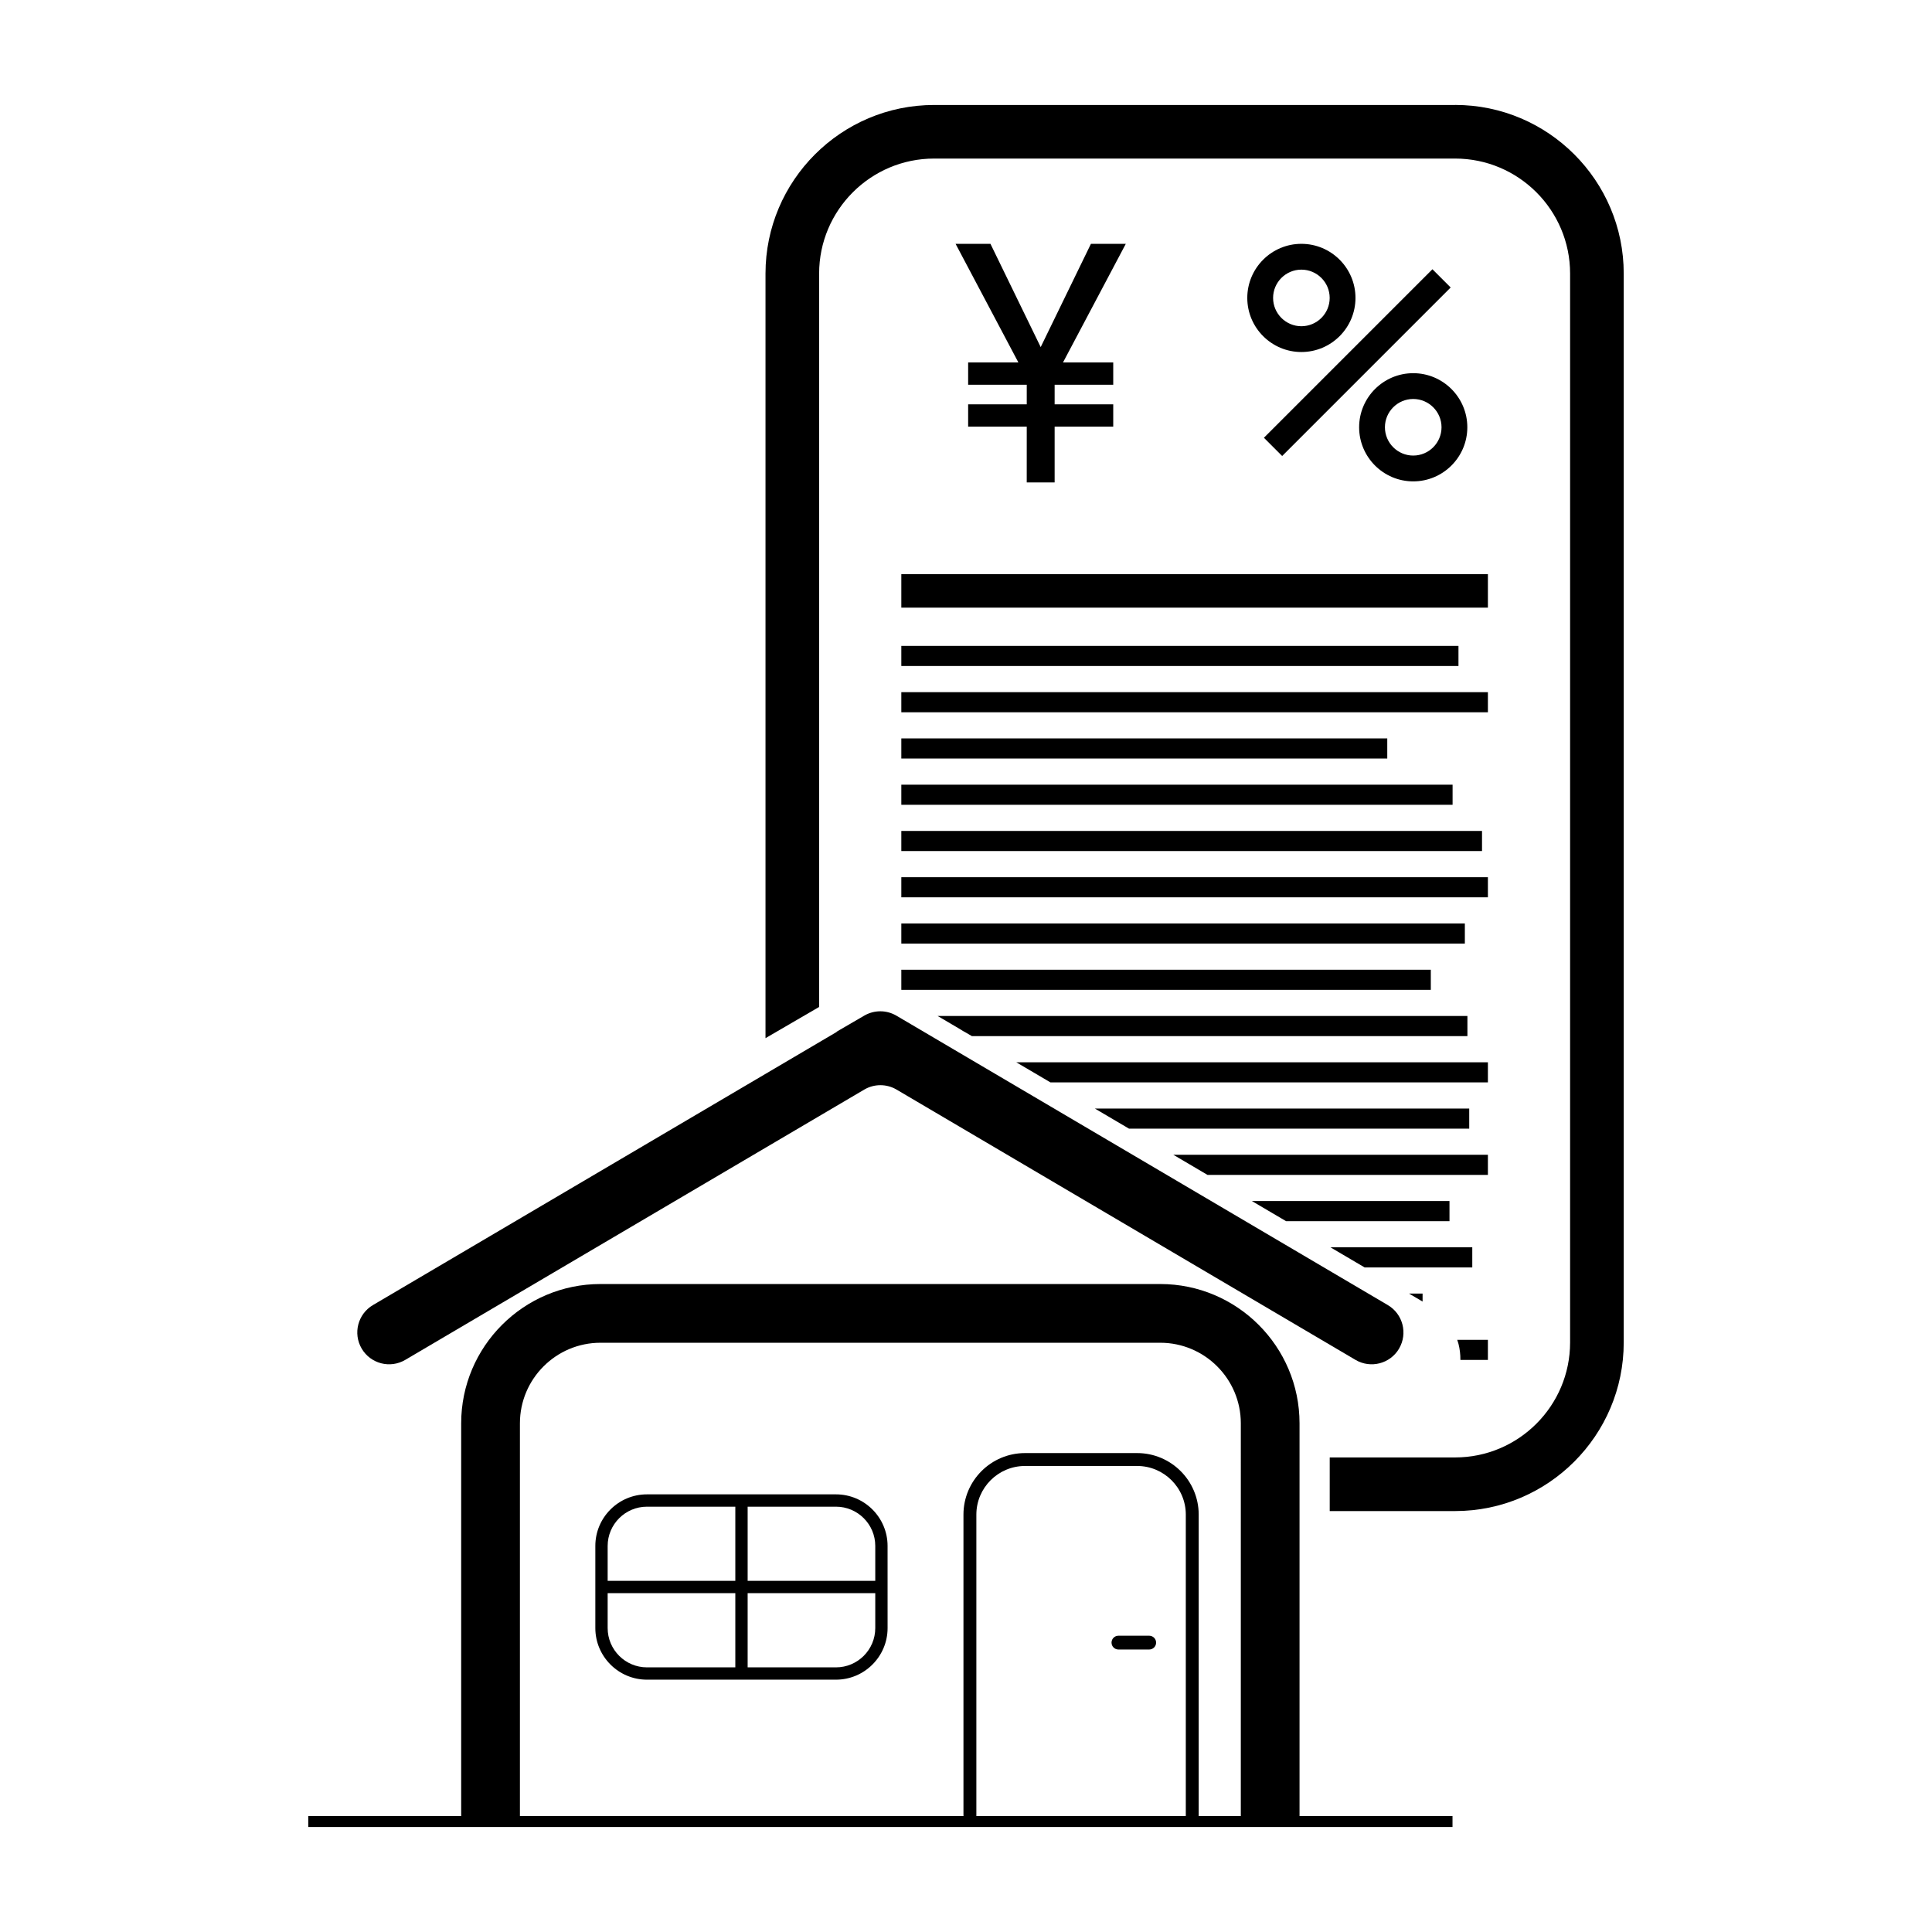 <?xml version="1.0" encoding="UTF-8"?>
<!-- Uploaded to: SVG Find, www.svgrepo.com, Generator: SVG Find Mixer Tools -->
<svg fill="#000000" width="800px" height="800px" version="1.1" viewBox="144 144 512 512" xmlns="http://www.w3.org/2000/svg">
 <g>
  <path d="m397.24 208.62h9.242l13.312 27.363 13.312-27.363h9.242l-16.641 31.43h13.312v5.918h-15.531v5.176h15.531v5.918h-15.531v14.789h-7.394l0.004-14.789h-15.531v-5.918h15.531v-5.176h-15.531v-5.918h13.312z"/>
  <path d="m478.95 260.01 44.656-44.656 4.836 4.836-44.656 44.656z"/>
  <path d="m488.88 237.29c-7.902 0-14.336-6.43-14.336-14.336 0-7.902 6.43-14.336 14.336-14.336 7.902 0 14.336 6.43 14.336 14.336s-6.43 14.336-14.336 14.336zm0-21.832c-4.133 0-7.496 3.363-7.496 7.496 0 4.133 3.363 7.5 7.496 7.5s7.5-3.363 7.5-7.5c0-4.133-3.363-7.496-7.5-7.496z"/>
  <path d="m518.52 271.57c-7.902 0-14.336-6.43-14.336-14.336 0-7.902 6.43-14.336 14.336-14.336 7.902 0 14.336 6.43 14.336 14.336 0 7.902-6.43 14.336-14.336 14.336zm0-21.836c-4.133 0-7.5 3.363-7.5 7.496 0 4.133 3.363 7.5 7.5 7.5 4.133 0 7.5-3.363 7.5-7.5 0-4.129-3.367-7.496-7.5-7.496z"/>
  <path d="m382.86 296.15h155.45v8.883h-155.45z"/>
  <path d="m382.86 315.17h147.65v5.328h-147.65z"/>
  <path d="m382.86 327.43h155.45v5.328h-155.45z"/>
  <path d="m382.86 339.69h128.78v5.328h-128.78z"/>
  <path d="m382.86 351.95h146.09v5.328h-146.09z"/>
  <path d="m382.86 364.21h153.89v5.328h-153.89z"/>
  <path d="m382.86 376.47h155.45v5.328h-155.45z"/>
  <path d="m382.86 388.73h149.34v5.328h-149.34z"/>
  <path d="m382.86 400.99h140.32v5.328h-140.32z"/>
  <path d="m532.88 413.25h-140.4c0.082 0.047 0.164 0.086 0.242 0.133l5.375 3.164c0.363 0.223 0.727 0.445 1.09 0.668 0.324 0.184 0.652 0.363 0.977 0.547l1.387 0.816h131.33z"/>
  <path d="m538.31 430.84v-5.328h-124.99l9.051 5.328z"/>
  <path d="m533.36 443.1v-5.328h-99.219l9.047 5.328z"/>
  <path d="m538.31 455.36v-5.328h-83.355l9.047 5.328z"/>
  <path d="m528.13 467.62v-5.328h-52.359l9.047 5.328z"/>
  <path d="m534.17 479.88v-5.328h-37.582l9.051 5.328z"/>
  <path d="m521 486.81h-3.594l3.594 2.117z"/>
  <path d="m531.02 504.4h7.289v-5.328h-8.125c0.113 0.344 0.23 0.688 0.324 1.039 0.367 1.422 0.523 2.859 0.512 4.289z"/>
  <path d="m529.62 171.82h-138.07c-24.637 0-44.684 20.043-44.684 44.684v202.62l14.211-8.27v-194.36c0-16.805 13.672-30.473 30.473-30.473h138.07c16.805 0 30.473 13.672 30.473 30.473v283.27c0 16.805-13.672 30.473-30.473 30.473h-33.23v14.211h33.23c24.637 0 44.684-20.043 44.684-44.684v-283.27c0-24.641-20.047-44.684-44.684-44.684z"/>
  <path d="m488.39 625.28v-104.09c0-20.348-16.562-36.91-36.91-36.91h-148.35c-20.355 0-36.914 16.562-36.914 36.91v104.09h-40.527v2.894h303.24v-2.894zm-30.141-0.23c0 0.078 0 0.152-0.008 0.23h-55.488c-0.008-0.078-0.008-0.152-0.008-0.23v-79.66c0-7.109 5.785-12.891 12.891-12.891h29.723c7.109 0 12.891 5.785 12.891 12.891zm14.578 0.23h-11.168c0.008-0.078 0.008-0.152 0.008-0.23v-79.66c0-8.996-7.312-16.309-16.309-16.309h-29.723c-8.996 0-16.309 7.312-16.309 16.309v79.66c0 0.078 0 0.152 0.008 0.23h-117.55v-104.09c0-11.77 9.578-21.348 21.348-21.348h148.35c11.77 0 21.348 9.578 21.348 21.348z"/>
  <path d="m365.54 540.02h-50.09c-7.543 0-13.68 6.125-13.68 13.668v21.762c0 7.543 6.137 13.68 13.68 13.68h50.09c7.543 0 13.68-6.137 13.68-13.68l-0.004-21.762c0-7.539-6.137-13.668-13.676-13.668zm-60.504 13.668c0-5.734 4.68-10.402 10.414-10.402h23.418v19.652h-33.832zm10.414 32.18c-5.734 0-10.414-4.668-10.414-10.414v-9.25h33.832v19.664zm60.504-10.414c0 5.746-4.668 10.414-10.414 10.414h-23.406v-19.664h33.82zm0-12.516h-33.82v-19.652h23.406c5.746 0 10.414 4.668 10.414 10.402z"/>
  <path d="m450.38 579.31c0 1.008-0.816 1.828-1.828 1.828h-8.156c-1.008 0-1.828-0.816-1.828-1.828 0-1.008 0.816-1.828 1.828-1.828h8.156c1.008 0.004 1.828 0.82 1.828 1.828z"/>
  <path d="m514.77 501.4c-2.363 4.012-7.531 5.348-11.543 2.984l-121.63-71.633c-2.641-1.555-5.918-1.555-8.559 0l-121.64 71.633c-4.012 2.363-9.18 1.027-11.543-2.984-2.363-4.012-1.027-9.184 2.988-11.547l122.96-72.418h-0.125l7.371-4.289c2.637-1.531 5.891-1.523 8.52 0.023l7.25 4.269 122.96 72.418c4.012 2.359 5.348 7.527 2.984 11.543z"/>
 </g>
</svg>